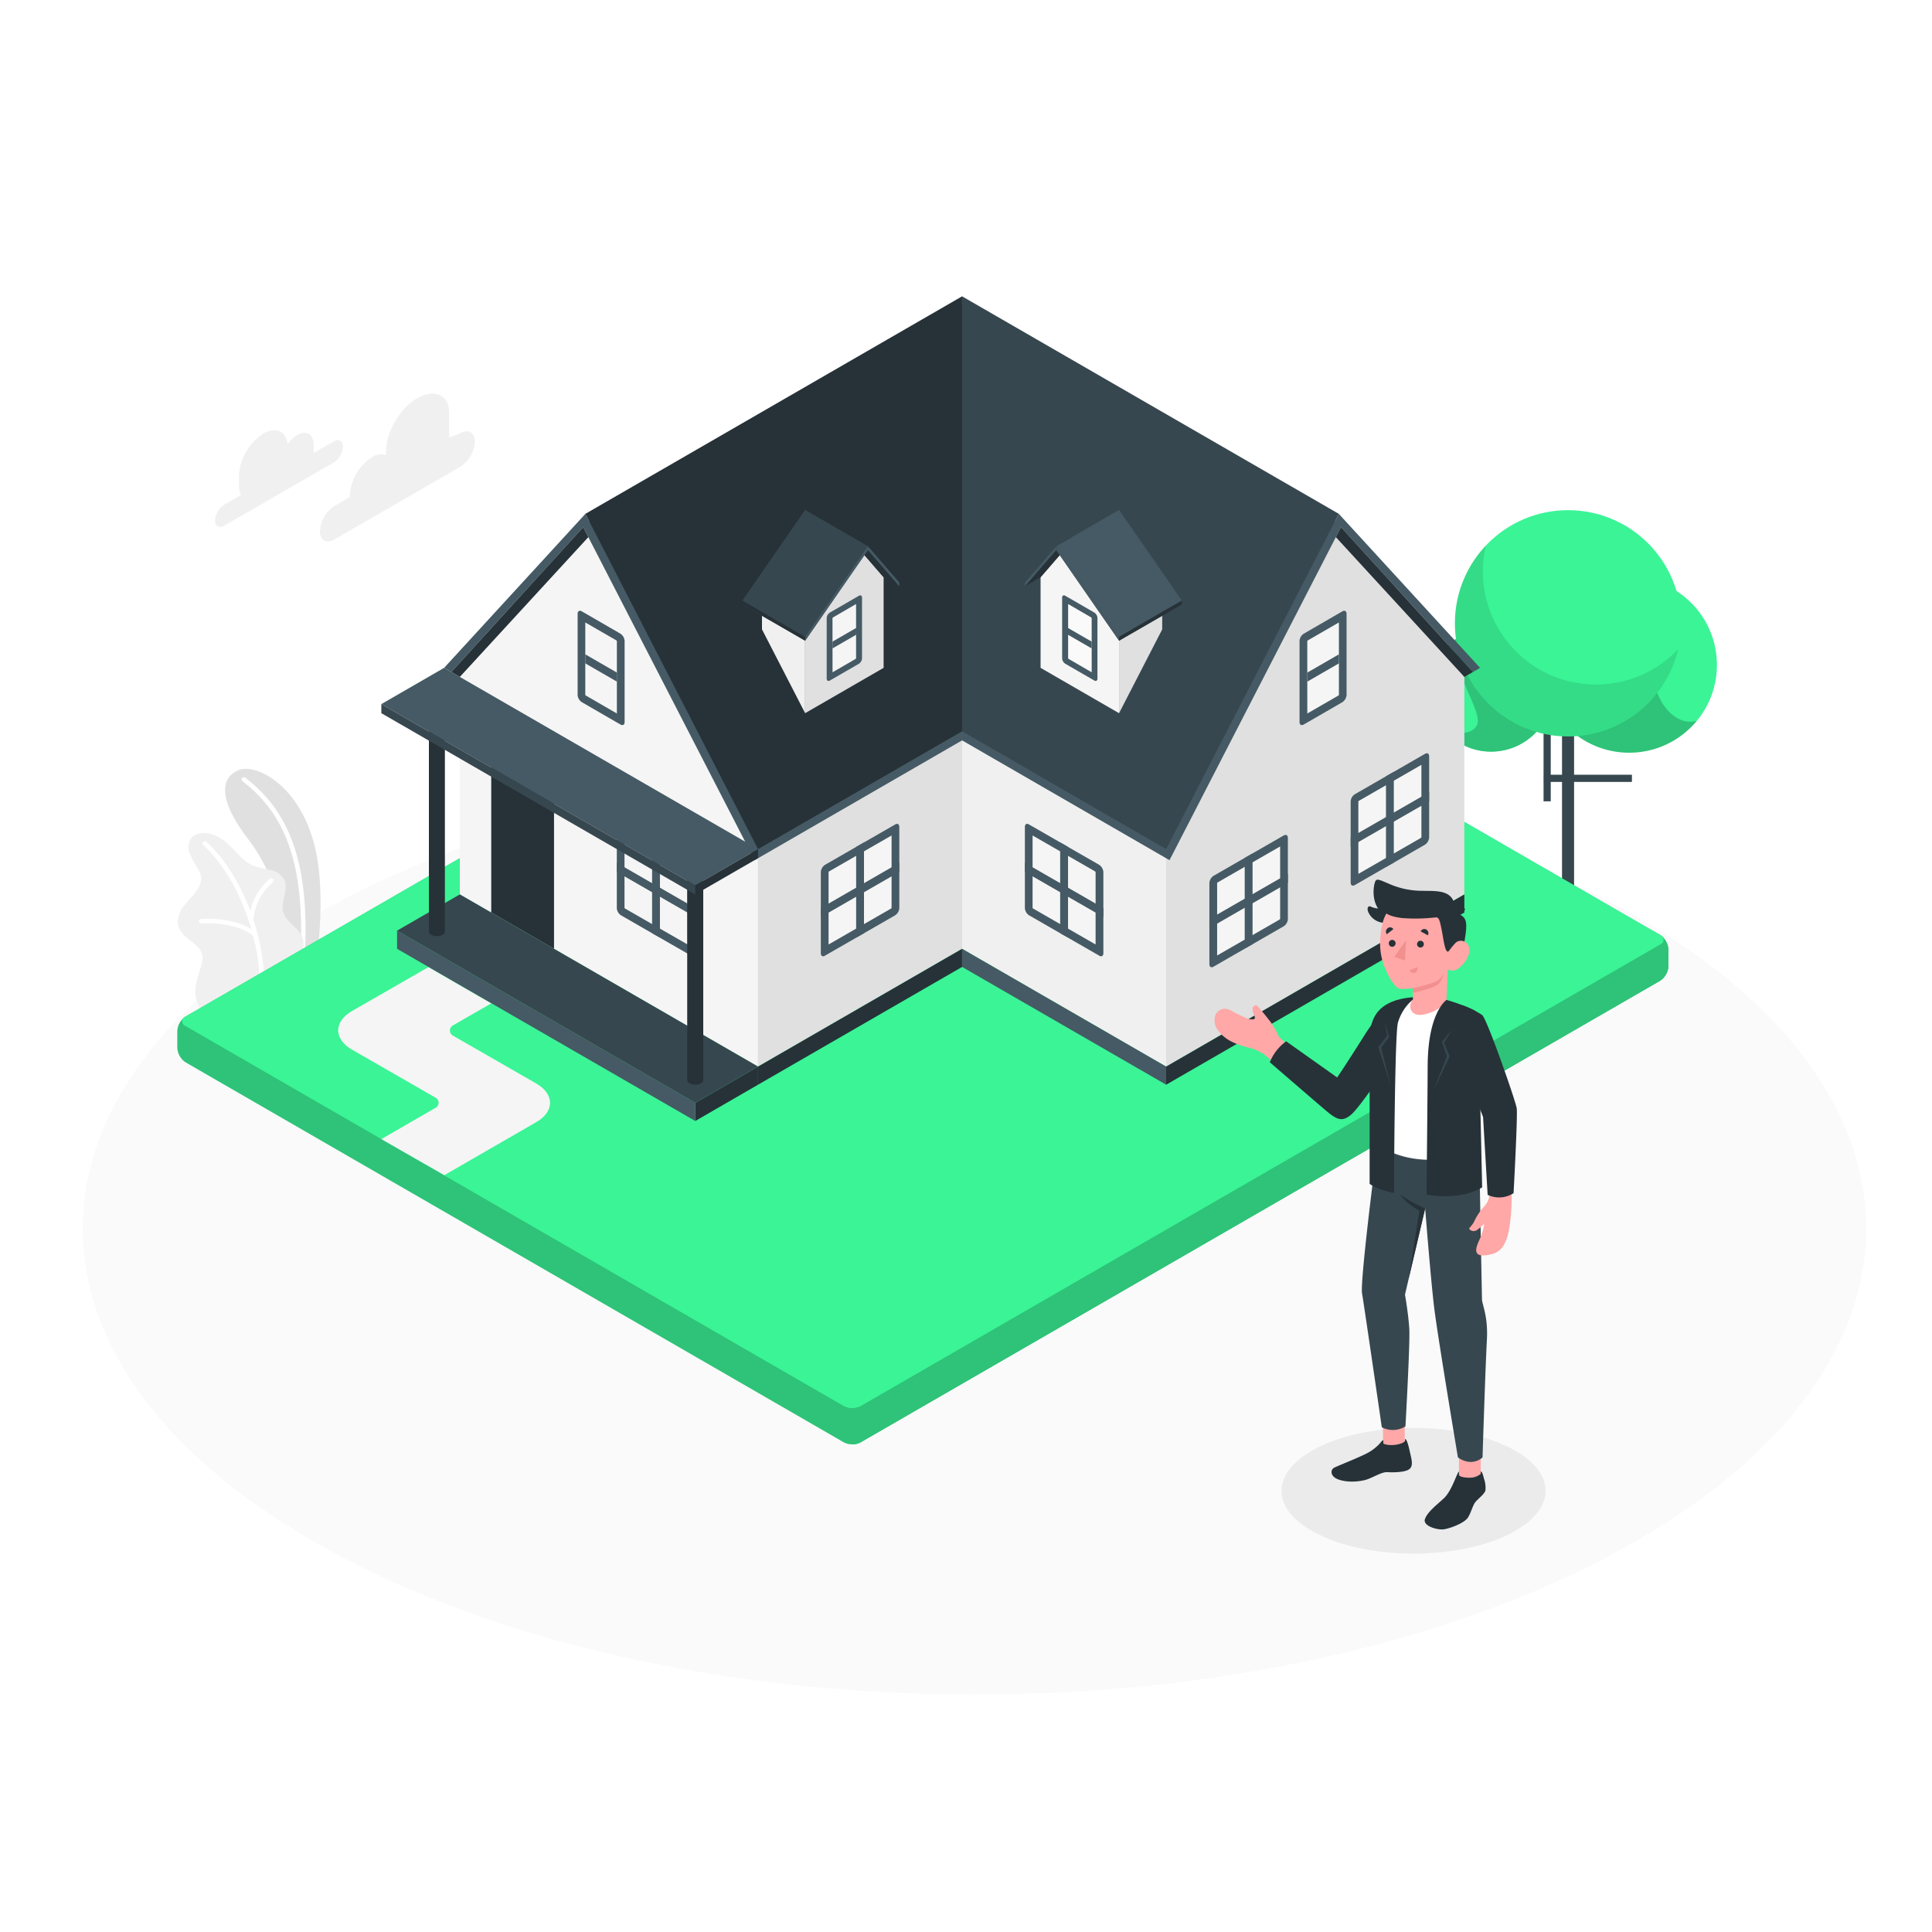 <?xml version="1.0" encoding="UTF-8"?> <svg xmlns="http://www.w3.org/2000/svg" xmlns:xlink="http://www.w3.org/1999/xlink" xmlns:svgjs="http://svgjs.com/svgjs" class="animated" id="freepik_stories-for-sale" viewBox="0 0 500 500" version="1.1"><style>svg#freepik_stories-for-sale:not(.animated) .animable {opacity: 0;}svg#freepik_stories-for-sale.animated #freepik--Tree--inject-1--inject-144 {animation: 1.5s Infinite linear heartbeat;animation-delay: 0s;}svg#freepik_stories-for-sale.animated #freepik--House--inject-1--inject-144 {animation: 3s Infinite linear floating;animation-delay: 0s;}svg#freepik_stories-for-sale.animated #freepik--Character--inject-1--inject-144 {animation: 1.5s Infinite linear wind;animation-delay: 0s;} @keyframes heartbeat { 0% { transform: scale(1); } 10% { transform: scale(1.1); } 30% { transform: scale(1); } 40% { transform: scale(1); } 50% { transform: scale(1.1); } 60% { transform: scale(1); } 100% { transform: scale(1); } } @keyframes floating { 0% { opacity: 1; transform: translateY(0px); } 50% { transform: translateY(-10px); } 100% { opacity: 1; transform: translateY(0px); } } @keyframes wind { 0% { transform: rotate( 0deg ); } 25% { transform: rotate( 1deg ); } 75% { transform: rotate( -1deg ); } } .animator-hidden { display: none; }</style><g id="freepik--Floor--inject-1--inject-144" class="animable" style="transform-origin: 252.197px 317.977px;"><path d="M89,403.23c90.13,47.09,236.26,47.09,326.39,0s90.13-123.42,0-170.51-236.26-47.08-326.39,0S-1.12,356.15,89,403.23Z" style="fill: rgb(250, 250, 250); transform-origin: 252.197px 317.977px;" id="el56afi4tmd16" class="animable"></path></g><g id="freepik--Shadow--inject-1--inject-144" class="animable" style="transform-origin: 365.825px 385.816px;"><path d="M341.66,397.31c13.34,6.36,35,6.36,48.33,0s13.35-16.67,0-23-35-6.36-48.33,0S328.31,391,341.66,397.31Z" style="fill: rgb(235, 235, 235); transform-origin: 365.825px 385.816px;" id="el9o3lv0jwa1f" class="animable"></path></g><g id="freepik--Plants--inject-1--inject-144" class="animable" style="transform-origin: 64.48px 231.92px;"><path d="M75.6,254.79l5.87-3.35s2.81-15.5.71-28.83c-3-18.74-15.72-25.2-20.35-23.34s-5.73,7.41,2.64,18.24C69.41,223.9,75.76,237.4,75.6,254.79Z" style="fill: rgb(224, 224, 224); transform-origin: 70.609px 226.877px;" id="el3y7gy1u0y9x" class="animable"></path><path d="M78.26,249h0a.58.58,0,0,1-.55-.62C79,225,74.58,211.23,62.77,202.19a.58.58,0,0,1-.11-.82.6.6,0,0,1,.82-.11c12.15,9.3,16.75,23.42,15.36,47.19A.58.58,0,0,1,78.26,249Z" style="fill: rgb(255, 255, 255); transform-origin: 70.809px 225.073px;" id="ellqa4u21o67n" class="animable"></path><path d="M57.9,264.74c-.93.53-2.84-.63-3.57-1.12a8.81,8.81,0,0,1-2.94-3.38,8.21,8.21,0,0,1-.74-5,20.26,20.26,0,0,1,.63-2.64c.25-.86.49-1.72.74-2.57a6.61,6.61,0,0,0,.38-2.59c-.23-1.76-1.79-3-3.21-4.06S46,240.68,46,238.56a7.5,7.5,0,0,1,1.86-4.43c1-1.28,2.22-2.41,3.13-3.76a5.23,5.23,0,0,0,1.07-3.29,5.41,5.41,0,0,0-.72-2.05,29.45,29.45,0,0,1-2.25-4.12,4.17,4.17,0,0,1,.71-4.38,4.87,4.87,0,0,1,3.64-.91,8.5,8.5,0,0,1,3.39,1.19c3.36,1.87,5.28,5.85,8.84,7.29A36.77,36.77,0,0,0,70,225.15a5.3,5.3,0,0,1,3.55,2.44c1.31,2.61-1.12,5.83-.2,8.61.82,2.45,3.2,3.39,4.54,5.6a5.27,5.27,0,0,1,.63,3.22,15.31,15.31,0,0,1-1.36,5.43,38,38,0,0,1-3,4.89S58,264.66,57.9,264.74Z" style="fill: rgb(240, 240, 240); transform-origin: 62.28px 240.22px;" id="eldji6s3nst5m" class="animable"></path><path d="M67.5,259.78h-.07a.58.58,0,0,1-.51-.65c1.7-13.45-4.72-31.58-14.29-40.42a.58.58,0,1,1,.79-.85c10,9.21,16.43,27.41,14.66,41.42A.59.59,0,0,1,67.5,259.78Z" style="fill: rgb(255, 255, 255); transform-origin: 60.409px 238.742px;" id="elg7ob2ycsdcw" class="animable"></path><path d="M65.83,242.23a.57.57,0,0,1-.35-.12C60.37,238.28,52.23,239,52.15,239a.58.58,0,1,1-.11-1.16c.35,0,8.68-.75,14.14,3.35a.58.58,0,0,1,.11.82A.56.56,0,0,1,65.83,242.23Z" style="fill: rgb(255, 255, 255); transform-origin: 58.961px 240.008px;" id="elvh8l8w9ivr" class="animable"></path><path d="M65,238.87h0a.6.6,0,0,1-.56-.61,15.31,15.31,0,0,1,5.4-10.82.58.58,0,1,1,.72.92,14.41,14.41,0,0,0-5,9.95A.59.59,0,0,1,65,238.87Z" style="fill: rgb(255, 255, 255); transform-origin: 67.613px 233.092px;" id="eluh0mmrh24xq" class="animable"></path></g><g id="freepik--Tree--inject-1--inject-144" class="animable" style="transform-origin: 407.326px 184.571px;"><g id="elie4zyz69sea"><rect x="399.58" y="200.5" width="22.76" height="1.86" style="fill: rgb(55, 71, 79); transform-origin: 410.96px 201.43px; transform: rotate(-63.09deg);" class="animable"></rect></g><g id="eli5woen8xcna"><rect x="399.47" y="188.3" width="1.86" height="19.08" style="fill: rgb(55, 71, 79); transform-origin: 400.4px 197.84px; transform: rotate(-31.76deg);" class="animable"></rect></g><path d="M407.37,187.31v48.9a.8.8,0,0,1-.46.64,2.44,2.44,0,0,1-2.2,0,.78.78,0,0,1-.46-.64v-48.9Z" style="fill: rgb(55, 71, 79); transform-origin: 405.81px 212.211px;" id="elj2l1pc3zrg" class="animable"></path><g id="eljrbsobwmk"><circle cx="421.63" cy="172.09" r="22.71" style="fill: rgb(58, 244, 150); transform-origin: 421.63px 172.09px; transform: rotate(-22.83deg);" class="animable"></circle></g><g id="el8207jrlixly"><path d="M428.74,166.28c2.93-9.22,6.05-12.83,4.07-13.95a22.71,22.71,0,1,0,6.33,34.21C432.42,188.51,425,178.24,428.74,166.28Z" style="opacity: 0.2; transform-origin: 419.025px 172.091px;" class="animable"></path></g><g id="el955a445vhxu"><circle cx="385.85" cy="178.52" r="15.96" style="fill: rgb(58, 244, 150); transform-origin: 385.85px 178.52px; transform: rotate(-45deg);" class="animable"></circle></g><path d="M385.85,162.56a15.94,15.94,0,0,0-9.33,3c-.43,9.75,7.85,19.26,5.53,22.45s-8,1.24-10-1.48a16,16,0,1,0,13.8-24Z" style="fill: rgb(58, 244, 150); transform-origin: 386.978px 178.53px;" id="el20h2fgwzumv" class="animable"></path><g id="els76xn42h33q"><path d="M385.85,162.56a15.94,15.94,0,0,0-9.33,3c-.43,9.75,7.85,19.26,5.53,22.45s-8,1.24-10-1.48a16,16,0,1,0,13.8-24Z" style="opacity: 0.2; transform-origin: 386.978px 178.53px;" class="animable"></path></g><circle cx="405.81" cy="161.31" r="29.28" style="fill: rgb(58, 244, 150); transform-origin: 405.81px 161.31px;" id="elt75xiw47bar" class="animable"></circle><g id="ellgwdoz0wqvi"><path d="M434.31,168a29.28,29.28,0,1,1-42.91-32.18,29.77,29.77,0,0,0-6.86,5.37,30,30,0,0,0-.77,6.69A29.27,29.27,0,0,0,434.31,168Z" style="opacity: 0.1; transform-origin: 405.417px 163.206px;" class="animable"></path></g></g><g id="freepik--House--inject-1--inject-144" class="animable" style="transform-origin: 238.835px 225.245px;"><path d="M429.62,253.83,222.72,373.28a4.79,4.79,0,0,1-4.33,0L48.05,274.94a4.8,4.8,0,0,1-2.16-3.75v-4.38a4.78,4.78,0,0,1,2.16-3.75L255,143.6a4.79,4.79,0,0,1,4.33,0L429.62,242a4.8,4.8,0,0,1,2.16,3.75v4.38A4.8,4.8,0,0,1,429.62,253.83Z" style="fill: rgb(58, 244, 150); transform-origin: 238.835px 258.44px;" id="el0ea5xzfsa5i" class="animable"></path><g id="elof8yo06feae"><path d="M429.62,253.83,222.72,373.28a4.79,4.79,0,0,1-4.33,0L48.05,274.94a4.8,4.8,0,0,1-2.16-3.75v-4.38a4.78,4.78,0,0,1,2.16-3.75L255,143.6a4.79,4.79,0,0,1,4.33,0L429.62,242a4.8,4.8,0,0,1,2.16,3.75v4.38A4.8,4.8,0,0,1,429.62,253.83Z" style="opacity: 0.2; transform-origin: 238.835px 258.44px;" class="animable"></path></g><path d="M431.78,245.7a4.8,4.8,0,0,0-2.16-3.75l-1.9-1.09L220.55,360.46V373.8a4.37,4.37,0,0,0,2.16-.52l206.9-119.45a4.8,4.8,0,0,0,2.16-3.75Z" style="fill: rgb(58, 244, 150); mix-blend-mode: multiply; transform-origin: 326.165px 307.33px;" id="el0kkg75pa21ek" class="animable"></path><g id="elq0m9htbojk"><path d="M431.78,245.7a4.8,4.8,0,0,0-2.16-3.75l-1.9-1.09L220.55,360.46V373.8a4.37,4.37,0,0,0,2.16-.52l206.9-119.45a4.8,4.8,0,0,0,2.16-3.75Z" style="opacity: 0.2; mix-blend-mode: multiply; transform-origin: 326.165px 307.33px;" class="animable"></path></g><path d="M48.05,265.56,218.39,363.9a4.79,4.79,0,0,0,4.33,0l206.9-119.45a1.32,1.32,0,0,0,0-2.5L259.28,143.6a4.79,4.79,0,0,0-4.33,0L48.05,263.06A1.32,1.32,0,0,0,48.05,265.56Z" style="fill: rgb(58, 244, 150); transform-origin: 238.835px 253.75px;" id="elvtxwbvguknm" class="animable"></path><path d="M138.78,290.41c4.76-2.75,4.76-7.25,0-10L117.19,268a1.5,1.5,0,0,1,0-2.6l9.94-5.73-16.25-9.38L91.1,261.65c-4.76,2.75-4.75,7.24,0,10l21.65,12.44a1.5,1.5,0,0,1,0,2.6L98.69,294.8,115,304.13Z" style="fill: rgb(245, 245, 245); transform-origin: 114.942px 277.21px;" id="el8jdbdeqpeqh" class="animable"></path><polygon points="196.18 219.75 248.99 189.26 248.99 245.55 196.18 276.03 196.18 219.75" style="fill: rgb(224, 224, 224); transform-origin: 222.585px 232.645px;" id="elrna921g940i" class="animable"></polygon><path d="M231.66,213.38l-18.15,10.44a2.43,2.43,0,0,0-1.08,1.88v21c0,.69.49,1,1.08.62l18.15-10.44a2.39,2.39,0,0,0,1.08-1.88V214C232.74,213.31,232.26,213,231.66,213.38Z" style="fill: rgb(69, 90, 100); transform-origin: 222.585px 230.35px;" id="el65lvw9g291" class="animable"></path><path d="M230.66,235.1a1.62,1.62,0,0,0,.08-.2V216.22l-16.23,9.33a1.62,1.62,0,0,0-.08.2v18.68Z" style="fill: rgb(245, 245, 245); transform-origin: 222.585px 230.325px;" id="elwkuqsu3v7c" class="animable"></path><polygon points="232.74 223.3 212.43 235 212.43 237.34 232.74 225.65 232.74 223.3" style="fill: rgb(69, 90, 100); transform-origin: 222.585px 230.32px;" id="eloapuobu4hdm" class="animable"></polygon><polygon points="223.6 218.01 223.6 241.51 221.57 242.64 221.57 219.19 223.6 218.01" style="fill: rgb(69, 90, 100); transform-origin: 222.585px 230.325px;" id="elzbuku3p3tk" class="animable"></polygon><polygon points="196.18 276.03 196.18 280.72 248.99 250.24 248.99 245.55 196.18 276.03" style="fill: rgb(38, 50, 56); transform-origin: 222.585px 263.135px;" id="el3jvxzxgilu6" class="animable"></polygon><polygon points="301.8 219.75 248.99 189.26 248.99 245.55 301.8 276.03 301.8 219.75" style="fill: rgb(240, 240, 240); transform-origin: 275.395px 232.645px;" id="elyc96opxznzk" class="animable"></polygon><path d="M266.32,213.38l18.15,10.44a2.43,2.43,0,0,1,1.08,1.88v21c0,.69-.49,1-1.08.62l-18.15-10.44a2.39,2.39,0,0,1-1.08-1.88V214C265.24,213.31,265.72,213,266.32,213.38Z" style="fill: rgb(69, 90, 100); transform-origin: 275.395px 230.35px;" id="el5ia4si401y3" class="animable"></path><path d="M267.32,235.1s-.07-.14-.09-.2V216.22l16.23,9.33a1.62,1.62,0,0,1,.08.2v18.68Z" style="fill: rgb(245, 245, 245); transform-origin: 275.385px 230.325px;" id="el1v3fukk6mhz" class="animable"></path><polygon points="265.24 223.3 285.55 235 285.55 237.34 265.24 225.65 265.24 223.3" style="fill: rgb(69, 90, 100); transform-origin: 275.395px 230.32px;" id="eldng50tptgbp" class="animable"></polygon><polygon points="274.37 218.01 274.37 241.51 276.41 242.64 276.41 219.19 274.37 218.01" style="fill: rgb(69, 90, 100); transform-origin: 275.39px 230.325px;" id="elq3443hrspqd" class="animable"></polygon><polygon points="301.8 276.03 301.8 280.72 248.99 250.24 248.99 245.55 301.8 276.03" style="fill: rgb(69, 90, 100); transform-origin: 275.395px 263.135px;" id="el8exvlf8b85d" class="animable"></polygon><polygon points="301.8 219.75 346.48 132.98 378.98 175.19 378.97 231.47 301.8 276.03 301.8 219.75" style="fill: rgb(224, 224, 224); transform-origin: 340.39px 204.505px;" id="elblnzoepndnh" class="animable"></polygon><path d="M332.22,216.22l-18.15,10.44a2.4,2.4,0,0,0-1.08,1.88v21c0,.69.48,1,1.08.63l18.15-10.45a2.39,2.39,0,0,0,1.08-1.87v-21C333.3,216.16,332.82,215.88,332.22,216.22Z" style="fill: rgb(69, 90, 100); transform-origin: 323.145px 233.202px;" id="el264w3cwdbvj" class="animable"></path><path d="M331.22,237.94a1.62,1.62,0,0,0,.08-.2V219.06l-16.23,9.34a1.35,1.35,0,0,0-.08.19v18.69Z" style="fill: rgb(245, 245, 245); transform-origin: 323.145px 233.17px;" id="elhf4g43s3ze5" class="animable"></path><polygon points="333.3 226.15 312.99 237.84 312.99 240.19 333.3 228.5 333.3 226.15" style="fill: rgb(69, 90, 100); transform-origin: 323.145px 233.17px;" id="elz9t5ttwn3b" class="animable"></polygon><polygon points="324.16 220.86 324.16 244.36 322.13 245.48 322.13 222.03 324.16 220.86" style="fill: rgb(69, 90, 100); transform-origin: 323.145px 233.17px;" id="ellpdpsdjou9i" class="animable"></polygon><path d="M368.78,195.1l-18.15,10.45a2.37,2.37,0,0,0-1.08,1.87v21c0,.69.48,1,1.08.63l18.14-10.44a2.41,2.41,0,0,0,1.09-1.88v-21C369.86,195,369.37,194.76,368.78,195.1Z" style="fill: rgb(69, 90, 100); transform-origin: 359.705px 212.078px;" id="el6qpvundw8hd" class="animable"></path><path d="M367.78,216.82a1.14,1.14,0,0,0,.08-.2V197.94l-16.23,9.34s-.07.13-.09.2v18.68Z" style="fill: rgb(245, 245, 245); transform-origin: 359.7px 212.05px;" id="elrd0nx7otg2m" class="animable"></path><polygon points="369.86 205.03 349.55 216.72 349.55 219.07 369.86 207.38 369.86 205.03" style="fill: rgb(69, 90, 100); transform-origin: 359.705px 212.05px;" id="el0uhf55geat1p" class="animable"></polygon><polygon points="360.72 199.74 360.72 223.24 358.69 224.36 358.69 200.91 360.72 199.74" style="fill: rgb(69, 90, 100); transform-origin: 359.705px 212.05px;" id="elw12mws5hm09" class="animable"></polygon><path d="M337.41,164l10-5.79c.59-.34,1.08-.06,1.08.63v21a2.43,2.43,0,0,1-1.08,1.88l-10,5.78c-.6.35-1.09.07-1.09-.62v-21A2.41,2.41,0,0,1,337.41,164Z" style="fill: rgb(69, 90, 100); transform-origin: 342.405px 172.858px;" id="elniic0okn0yr" class="animable"></path><path d="M338.32,165.92l.13-.18,8.06-4.65v18.74a1.1,1.1,0,0,1-.13.17l-8.05,4.65Z" style="fill: rgb(245, 245, 245); transform-origin: 342.415px 172.87px;" id="el65oq4s54wzq" class="animable"></path><polygon points="346.51 169.34 338.32 174.07 338.32 176.41 346.51 171.68 346.51 169.34" style="fill: rgb(69, 90, 100); transform-origin: 342.415px 172.875px;" id="elhyeg94fpokl" class="animable"></polygon><polygon points="301.8 276.03 378.97 231.47 378.98 236.16 301.8 280.72 301.8 276.03" style="fill: rgb(38, 50, 56); transform-origin: 340.39px 256.095px;" id="el73waj5wir7d" class="animable"></polygon><polygon points="196.18 219.75 151.5 132.98 119 175.19 119 231.47 196.18 276.03 196.18 219.75" style="fill: rgb(245, 245, 245); transform-origin: 157.59px 204.505px;" id="ellrtridq1bxs" class="animable"></polygon><polygon points="127.13 236.16 127.13 193.95 143.38 203.33 143.38 245.55 127.13 236.16" style="fill: rgb(38, 50, 56); transform-origin: 135.255px 219.75px;" id="elgr90rgy7kei" class="animable"></polygon><path d="M160.71,213.38l18.14,10.44a2.41,2.41,0,0,1,1.09,1.88v21c0,.69-.49,1-1.09.62l-18.14-10.44a2.39,2.39,0,0,1-1.08-1.88V214C159.62,213.31,160.11,213,160.71,213.38Z" style="fill: rgb(69, 90, 100); transform-origin: 169.785px 230.35px;" id="eldnrdj37g8el" class="animable"></path><path d="M161.71,235.1a1.37,1.37,0,0,1-.09-.2V216.22l16.23,9.33a1.37,1.37,0,0,1,.09.2v18.68Z" style="fill: rgb(245, 245, 245); transform-origin: 169.78px 230.325px;" id="elmysohs1qa1" class="animable"></path><polygon points="159.62 223.3 179.94 235 179.94 237.34 159.62 225.65 159.62 223.3" style="fill: rgb(69, 90, 100); transform-origin: 169.78px 230.32px;" id="el9net4jwfre" class="animable"></polygon><polygon points="168.76 218.01 168.76 241.51 170.79 242.64 170.79 219.19 168.76 218.01" style="fill: rgb(69, 90, 100); transform-origin: 169.775px 230.325px;" id="eliv0470ddgcm" class="animable"></polygon><path d="M160.57,164l-10-5.79c-.6-.34-1.08-.06-1.08.63v21a2.4,2.4,0,0,0,1.08,1.88l10,5.78c.6.35,1.08.07,1.08-.62v-21A2.4,2.4,0,0,0,160.57,164Z" style="fill: rgb(69, 90, 100); transform-origin: 155.57px 172.858px;" id="elqzcnr0blzl" class="animable"></path><path d="M159.65,165.92l-.12-.18-8.06-4.65v18.74a1.1,1.1,0,0,0,.13.17l8.05,4.65Z" style="fill: rgb(245, 245, 245); transform-origin: 155.56px 172.87px;" id="elhmm2oooisu9" class="animable"></path><polygon points="151.47 169.34 159.66 174.07 159.66 176.41 151.47 171.68 151.47 169.34" style="fill: rgb(69, 90, 100); transform-origin: 155.565px 172.875px;" id="elgncy8q97m7f" class="animable"></polygon><polygon points="302.67 222.61 248.99 191.61 248.99 79.03 347.35 135.84 302.67 222.61" style="fill: rgb(69, 90, 100); transform-origin: 298.17px 150.82px;" id="elnng9io61lk" class="animable"></polygon><polygon points="346.48 132.98 345.55 134.78 381.18 173.92 383.04 172.84 346.48 132.98" style="fill: rgb(69, 90, 100); transform-origin: 364.295px 153.45px;" id="el39rrb14bgzb" class="animable"></polygon><polygon points="381.18 173.92 378.98 175.19 345.72 139.01 347.05 136.43 381.18 173.92" style="fill: rgb(38, 50, 56); transform-origin: 363.45px 155.81px;" id="el7b7cfxnokdf" class="animable"></polygon><polygon points="301.8 219.75 248.99 189.26 248.99 76.69 346.48 132.98 301.8 219.75" style="fill: rgb(55, 71, 79); transform-origin: 297.735px 148.22px;" id="elx54hzifxzol" class="animable"></polygon><polygon points="195.31 222.61 248.99 191.61 248.99 79.03 150.63 135.84 195.31 222.61" style="fill: rgb(69, 90, 100); transform-origin: 199.81px 150.82px;" id="eljmh9qw4xzv" class="animable"></polygon><polygon points="151.5 132.98 152.43 134.78 116.8 173.92 114.94 172.84 151.5 132.98" style="fill: rgb(69, 90, 100); transform-origin: 133.685px 153.45px;" id="el3a1u1v32igo" class="animable"></polygon><polygon points="116.8 173.92 119 175.19 152.26 139.01 150.93 136.43 116.8 173.92" style="fill: rgb(38, 50, 56); transform-origin: 134.53px 155.81px;" id="elcbysx1eez1v" class="animable"></polygon><polygon points="196.18 219.75 248.99 189.26 248.99 76.69 151.5 132.98 196.18 219.75" style="fill: rgb(38, 50, 56); transform-origin: 200.245px 148.22px;" id="elkxqohe1iix" class="animable"></polygon><polygon points="197.2 162.88 208.37 184.57 208.37 161.12 197.2 154.67 197.2 162.88" style="fill: rgb(240, 240, 240); transform-origin: 202.785px 169.62px;" id="eln7x8zok8nwa" class="animable"></polygon><polygon points="208.37 161.12 220.55 140.01 228.68 149.39 228.68 172.84 208.37 184.57 208.37 161.12" style="fill: rgb(224, 224, 224); transform-origin: 218.525px 162.29px;" id="elb3zk67ulq2m" class="animable"></polygon><path d="M214.77,158.53l7.51-4.34c.45-.26.81-.05.81.47v15.72a1.79,1.79,0,0,1-.81,1.4l-7.51,4.34c-.45.26-.82,0-.82-.46V159.94A1.8,1.8,0,0,1,214.77,158.53Z" style="fill: rgb(69, 90, 100); transform-origin: 218.52px 165.151px;" id="elut5zxsh0d6" class="animable"></path><path d="M215.45,159.94s.07-.1.1-.13l6-3.49v14.06l-.09.13-6,3.48Z" style="fill: rgb(245, 245, 245); transform-origin: 218.5px 165.155px;" id="elo1nxeytzsxi" class="animable"></path><polygon points="221.59 162.51 215.45 166.05 215.45 167.81 221.59 164.26 221.59 162.51" style="fill: rgb(69, 90, 100); transform-origin: 218.52px 165.16px;" id="elj40p385knp" class="animable"></polygon><polygon points="220.55 140.01 224.62 142.36 232.74 151.74 228.68 149.39 220.55 140.01" style="fill: rgb(38, 50, 56); transform-origin: 226.645px 145.875px;" id="elrtax7rasd4s" class="animable"></polygon><polygon points="220.55 139.01 224.62 141.35 232.74 150.74 228.68 148.39 220.55 139.01" style="fill: rgb(38, 50, 56); transform-origin: 226.645px 144.875px;" id="elojz2wyhw3t" class="animable"></polygon><polygon points="224.62 142.36 208.37 165.81 192.12 156.43 208.37 132.97 224.62 142.36" style="fill: rgb(55, 71, 79); transform-origin: 208.37px 149.39px;" id="el8np3on6ziks" class="animable"></polygon><polygon points="224.62 141.35 208.37 164.81 192.12 155.43 208.37 131.97 224.62 141.35" style="fill: rgb(55, 71, 79); transform-origin: 208.37px 148.39px;" id="elpbhlkv7nxg" class="animable"></polygon><polygon points="224.62 141.35 224.62 142.36 232.74 151.74 232.74 150.74 224.62 141.35" style="fill: rgb(69, 90, 100); transform-origin: 228.68px 146.545px;" id="el1tnm2pn6c4o" class="animable"></polygon><polygon points="224.62 141.35 208.37 164.81 208.37 165.81 224.62 142.36 224.62 141.35" style="fill: rgb(69, 90, 100); transform-origin: 216.495px 153.58px;" id="el2femhvu17y9" class="animable"></polygon><polygon points="192.12 155.43 192.12 156.43 208.37 165.81 208.37 164.81 192.12 155.43" style="fill: rgb(38, 50, 56); transform-origin: 200.245px 160.62px;" id="eluqgaosvl15" class="animable"></polygon><polygon points="300.78 162.88 289.61 184.57 289.61 161.12 300.78 154.67 300.78 162.88" style="fill: rgb(224, 224, 224); transform-origin: 295.195px 169.62px;" id="elj2pluf92ofi" class="animable"></polygon><polygon points="289.61 161.12 277.42 140.01 269.3 149.39 269.3 172.84 289.61 184.57 289.61 161.12" style="fill: rgb(245, 245, 245); transform-origin: 279.455px 162.29px;" id="elcbq2m1vpq9o" class="animable"></polygon><path d="M283.21,158.53l-7.51-4.34c-.45-.26-.82-.05-.82.47v15.72a1.8,1.8,0,0,0,.82,1.4l7.51,4.34c.45.26.81,0,.81-.46V159.94A1.79,1.79,0,0,0,283.21,158.53Z" style="fill: rgb(69, 90, 100); transform-origin: 279.45px 165.151px;" id="elylcllcp0f9r" class="animable"></path><path d="M282.52,159.94a1.06,1.06,0,0,0-.09-.13l-6-3.49v14.06a1,1,0,0,1,.1.13l6,3.48Z" style="fill: rgb(250, 250, 250); transform-origin: 279.48px 165.155px;" id="eljwrxkhgtf88" class="animable"></path><polygon points="276.38 162.51 282.52 166.05 282.52 167.81 276.38 164.26 276.38 162.51" style="fill: rgb(69, 90, 100); transform-origin: 279.45px 165.16px;" id="elerjksa6wmbg" class="animable"></polygon><polygon points="277.42 140.01 273.36 142.36 265.24 151.74 269.3 149.39 277.42 140.01" style="fill: rgb(38, 50, 56); transform-origin: 271.33px 145.875px;" id="elsx1e5bedgvi" class="animable"></polygon><polygon points="277.42 139.01 273.36 141.35 265.24 150.74 269.3 148.39 277.42 139.01" style="fill: rgb(38, 50, 56); transform-origin: 271.33px 144.875px;" id="elh987fw63gg" class="animable"></polygon><polygon points="273.36 142.36 289.61 165.81 305.86 156.43 289.61 132.97 273.36 142.36" style="fill: rgb(55, 71, 79); transform-origin: 289.61px 149.39px;" id="el6xnzul242m" class="animable"></polygon><polygon points="273.36 141.35 289.61 164.81 305.86 155.43 289.61 131.97 273.36 141.35" style="fill: rgb(69, 90, 100); transform-origin: 289.61px 148.39px;" id="elqsng1snq3v9" class="animable"></polygon><polygon points="273.36 141.35 273.36 142.36 265.24 151.74 265.24 150.74 273.36 141.35" style="fill: rgb(69, 90, 100); transform-origin: 269.3px 146.545px;" id="el5fuzmlhnaxa" class="animable"></polygon><polygon points="273.36 141.35 289.61 164.81 289.61 165.81 273.36 142.36 273.36 141.35" style="fill: rgb(69, 90, 100); transform-origin: 281.485px 153.58px;" id="el07q37m4gt2rd" class="animable"></polygon><polygon points="305.86 155.43 305.86 156.43 289.61 165.81 289.61 164.81 305.86 155.43" style="fill: rgb(38, 50, 56); transform-origin: 297.735px 160.62px;" id="elj7zlmxiwn7a" class="animable"></polygon><polygon points="196.18 276.03 179.94 285.42 179.94 290.11 196.18 280.72 196.18 276.03" style="fill: rgb(38, 50, 56); transform-origin: 188.06px 283.07px;" id="el1k5x75ujouy" class="animable"></polygon><polygon points="179.94 285.42 102.76 240.85 102.76 245.55 179.94 290.11 179.94 285.42" style="fill: rgb(69, 90, 100); transform-origin: 141.35px 265.48px;" id="elqt9oepgekwg" class="animable"></polygon><polygon points="119 231.47 102.76 240.85 179.94 285.42 196.18 276.03 119 231.47" style="fill: rgb(55, 71, 79); transform-origin: 149.47px 258.445px;" id="eliylct0mmzt9" class="animable"></polygon><path d="M177.87,279.55a1,1,0,0,0,.6.82,3.22,3.22,0,0,0,2.93,0,1,1,0,0,0,.6-.82h0v-58h-4.15v58Z" style="fill: rgb(38, 50, 56); transform-origin: 179.925px 251.136px;" id="elkbz8330ka8" class="animable"></path><path d="M111,241.1a1,1,0,0,0,.61.83,3.26,3.26,0,0,0,2.92,0,1,1,0,0,0,.61-.83h0V183.15H111V241.1Z" style="fill: rgb(38, 50, 56); transform-origin: 113.07px 212.713px;" id="elv946kjvzlb" class="animable"></path><polygon points="196.18 219.75 114.94 172.84 98.69 182.22 179.93 229.13 196.18 219.75" style="fill: rgb(69, 90, 100); transform-origin: 147.435px 200.985px;" id="eljukhnpuuj5" class="animable"></polygon><polygon points="179.93 229.13 179.93 231.47 196.18 222.09 196.18 219.75 179.93 229.13" style="fill: rgb(38, 50, 56); transform-origin: 188.055px 225.61px;" id="elf4vbhv4e91" class="animable"></polygon><polygon points="179.93 229.13 98.69 182.22 98.69 184.57 179.93 231.47 179.93 229.13" style="fill: rgb(55, 71, 79); transform-origin: 139.31px 206.845px;" id="eld35y28foel" class="animable"></polygon></g><g id="freepik--for-sale--inject-1--inject-144" class="animable animator-hidden" style="transform-origin: 271.66px 336.153px;"><path d="M265.73,383a2.27,2.27,0,0,0,1.31,1.8,7.05,7.05,0,0,0,6.39,0,2.27,2.27,0,0,0,1.31-1.8h0V317.19h-9V383Z" style="fill: rgb(38, 50, 56); transform-origin: 270.235px 351.378px;" id="elhknx8pbfv98" class="animable"></path><polygon points="228.49 329.94 228.49 290.06 309.07 336.58 309.07 376.46 228.49 329.94" style="fill: rgb(240, 240, 240); transform-origin: 268.78px 333.26px;" id="elex9zeuwdcsv" class="animable"></polygon><polygon points="228.49 290.06 234.24 286.74 314.83 333.26 309.07 336.58 228.49 290.06" style="fill: rgb(245, 245, 245); transform-origin: 271.66px 311.66px;" id="elg1oda9z5umn" class="animable"></polygon><polygon points="314.83 333.26 314.83 373.14 309.07 376.46 309.07 336.58 314.83 333.26" style="fill: rgb(224, 224, 224); transform-origin: 311.95px 354.86px;" id="elaar0sst5h3" class="animable"></polygon><path d="M234.92,320.69V306.16c0-.3.05-.49.16-.56s.28,0,.51.1l5.35,3.09c.33.19.49.61.49,1.27v.59c0,.65-.16.89-.49.7l-3.39-2v4l3.15,1.81c.33.19.49.62.49,1.27v.6c0,.65-.16.88-.49.69l-3.15-1.81v6.28c0,.23-.08.35-.23.36a1.58,1.58,0,0,1-.78-.28l-.61-.36C235.26,321.54,234.92,321.13,234.92,320.69Z" style="fill: rgb(58, 244, 150); transform-origin: 238.175px 314.061px;" id="eldtsp43wg339" class="animable"></path><path d="M242.85,317.87q0-8.13,5.11-5.19T253,323.75q0,8.17-5.08,5.24T242.85,317.87Zm6.93,8.32a8.72,8.72,0,0,0,.59-4,14.16,14.16,0,0,0-.58-4.64,4.16,4.16,0,0,0-1.81-2.32c-.83-.48-1.45-.41-1.84.21s-.6,1.94-.6,4a14.13,14.13,0,0,0,.6,4.67,4.23,4.23,0,0,0,1.84,2.35C248.78,326.91,249.38,326.82,249.78,326.19Z" style="fill: rgb(58, 244, 150); transform-origin: 247.925px 320.831px;" id="elaooql0dm3u7" class="animable"></path><path d="M255.1,332.34V317.81c0-.29.05-.47.17-.54s.28,0,.52.09L259,319.2a7.27,7.27,0,0,1,4,6.64q0,2.71-1.86,2.79v.09a8.3,8.3,0,0,1,1.35,3.26l1.18,5.1a.85.85,0,0,1,0,.17.47.47,0,0,1,0,.16c0,.35-.35.32-1.06-.09L262,337c-.62-.36-1-.73-1-1.12l-1.08-5a4.81,4.81,0,0,0-.55-1.39,2.67,2.67,0,0,0-.94-.83l-.73-.43v5.65c0,.44-.35.46-1,0l-.53-.31C255.44,333.2,255.1,332.78,255.1,332.34Zm4-6.11a.68.68,0,0,0,.91-.09,2.11,2.11,0,0,0,.38-1.43,3.93,3.93,0,0,0-.37-1.82,2.45,2.45,0,0,0-1-1.09l-1.35-.78v4.38Z" style="fill: rgb(58, 244, 150); transform-origin: 259.388px 327.447px;" id="elxo5p79a0shl" class="animable"></path><path d="M268.92,340.78a7.4,7.4,0,0,1-1.4-1.66,4.24,4.24,0,0,1-.18-.46,1.27,1.27,0,0,1-.06-.41,2.07,2.07,0,0,1,.24-1q.24-.45.54-.27a1.61,1.61,0,0,1,.39.4c.17.21.28.35.34.41a6.41,6.41,0,0,0,1.84,1.7,1.66,1.66,0,0,0,1.27.28c.35-.1.53-.48.53-1.12a3.4,3.4,0,0,0-.47-1.75,14.54,14.54,0,0,0-1.43-2,23.23,23.23,0,0,1-1.65-2.19,9.35,9.35,0,0,1-1-2.09,7.19,7.19,0,0,1-.37-2.35c0-1.37.38-2.23,1.15-2.57a3.35,3.35,0,0,1,3,.55,8.31,8.31,0,0,1,1.38,1,7.55,7.55,0,0,1,1.15,1.23,1.33,1.33,0,0,1,.28.77,2.54,2.54,0,0,1-.22,1c-.15.32-.31.43-.5.33a2.94,2.94,0,0,1-.45-.43A6.81,6.81,0,0,0,271.8,329q-.84-.48-1.26-.24a1,1,0,0,0-.43.94,3.27,3.27,0,0,0,.27,1.31,5.17,5.17,0,0,0,.61,1.07c.23.3.65.82,1.26,1.57a15.69,15.69,0,0,1,2.08,3.11,7.27,7.27,0,0,1,.67,3.14,4.08,4.08,0,0,1-.48,2.12,1.73,1.73,0,0,1-1.45.85,4.13,4.13,0,0,1-2.3-.71A10.1,10.1,0,0,1,268.92,340.78Z" style="fill: rgb(58, 244, 150); transform-origin: 271.142px 334.214px;" id="elvtwsnz4xchh" class="animable"></path><path d="M275.49,344.32c0-.05,0-.17,0-.37l3.25-12.79c.08-.33.43-.32,1.07,0l1,.6A2,2,0,0,1,282,333l3.23,16.53c0,.23,0,.36,0,.41,0,.3-.27.3-.81,0l-.8-.46c-.56-.33-.87-.65-.93-1l-.63-3.5-3.44-2-.63,2.76c-.06.26-.34.24-.86-.06l-.79-.45Q275.49,344.77,275.49,344.32Zm6.22-1.94-1.07-5.94c-.09-.54-.17-1.13-.24-1.76l-.1-.06c-.07.56-.15,1.05-.24,1.49l-1,4.71Z" style="fill: rgb(58, 244, 150); transform-origin: 280.36px 340.541px;" id="el4rnv5qs0dlr" class="animable"></path><path d="M286.79,351.06a1.49,1.49,0,0,1-.16-.75V335.79c0-.44.34-.47,1-.08l.61.35a2.6,2.6,0,0,1,.77.61,1,1,0,0,1,.24.64v12.81l3.36,1.94a.88.88,0,0,1,.4.47,2.27,2.27,0,0,1,.12.81v.59a1.32,1.32,0,0,1-.12.68c-.08.11-.21.12-.4,0l-5.32-3.07A1.42,1.42,0,0,1,286.79,351.06Z" style="fill: rgb(58, 244, 150); transform-origin: 289.882px 345.067px;" id="elw0askokvps" class="animable"></path><path d="M294.86,355.72a1.49,1.49,0,0,1-.16-.75v-14.3c0-.3.05-.49.16-.56s.28,0,.51.11l5.78,3.33a1,1,0,0,1,.4.47,2.33,2.33,0,0,1,.11.81v.6a1.32,1.32,0,0,1-.11.67c-.08.11-.22.12-.4,0l-3.82-2.2v4l3.4,2a.86.86,0,0,1,.4.46,2.31,2.31,0,0,1,.12.81v.6a1.27,1.27,0,0,1-.12.67c-.08.12-.21.12-.4,0l-3.4-2v4.34l3.84,2.22a.83.83,0,0,1,.38.44,2.28,2.28,0,0,1,.11.82v.6a1.27,1.27,0,0,1-.11.68c-.08.11-.21.11-.38,0l-5.8-3.34A1.42,1.42,0,0,1,294.86,355.72Z" style="fill: rgb(58, 244, 150); transform-origin: 298.183px 349.852px;" id="elb1of7hhua9s" class="animable"></path></g><g id="freepik--Clouds--inject-1--inject-144" class="animable" style="transform-origin: 89.275px 121.002px;"><path d="M119.12,112.13l-2.89,1.11v-6.36c0-5-4-6.26-8.39-3.74h0c-4.37,2.53-7.92,8.66-7.92,13.71v.93a4.21,4.21,0,0,0-3.67.56h0a12.58,12.58,0,0,0-5.7,9.87v.42l-4,2.32a8.31,8.31,0,0,0-3.75,6.5c0,2.39,1.68,3.36,3.75,2.16l32.6-18.82a8.28,8.28,0,0,0,3.75-6.49C122.87,111.91,121.19,110.94,119.12,112.13Z" style="fill: rgb(240, 240, 240); transform-origin: 102.85px 121.002px;" id="elkdpk4sjzkrg" class="animable"></path><path d="M86.4,114.24l-5.23,3c0-.23,0-.47,0-.69v-1.52c0-2.7-1.9-3.8-4.24-2.45A8.41,8.41,0,0,0,74.45,115c-.38-3.4-3-4.66-6.28-2.79a14,14,0,0,0-6.34,11v2.27a5.86,5.86,0,0,0,.54,2.63L58,130.64a5.2,5.2,0,0,0-2.35,4.06c0,1.5,1.06,2.11,2.35,1.36L86.4,119.67a5.19,5.19,0,0,0,2.35-4.07C88.75,114.1,87.7,113.5,86.4,114.24Z" style="fill: rgb(240, 240, 240); transform-origin: 72.2px 123.862px;" id="el063pw91ureo8" class="animable"></path></g><g id="freepik--Character--inject-1--inject-144" class="animable" style="transform-origin: 353.439px 311.739px;"><rect x="377.58" y="376.23" width="5.63" height="8.2" style="fill: rgb(255, 168, 167); transform-origin: 380.395px 380.33px;" id="el5w9yfn8pxs5" class="animable"></rect><g id="ellk0dgdv59u"><rect x="357.91" y="366.18" width="5.63" height="8.2" style="fill: rgb(255, 168, 167); transform-origin: 360.725px 370.28px; transform: rotate(-1.97deg);" class="animable"></rect></g><path d="M382.84,296.17c0,5.37.7,40.16.7,40.16.13,1.55,1.58,4.41,1.27,10.35-.43,8.07-1.13,30.5-1.13,30.5s-2.64,2.62-6.37,0c0,0-5.1-30.47-6.11-38.47-.88-7-2.37-26-2.37-26l-5.22,22.33s.92,5.25,1.12,9-1,25.1-1,25.1a6.13,6.13,0,0,1-6.12.23s-4.53-31.26-5.11-34.61,4-38.59,4-38.59Z" style="fill: rgb(55, 71, 79); transform-origin: 368.651px 337.257px;" id="elxq56mfu5szh" class="animable"></path><path d="M362.37,258.66c-2.31.27-4.15,1.52-7.5,7.22-2.68,4.56-8.28,13.3-8.28,13.3-.52-.4-12.92-7.61-15.67-11a20.62,20.62,0,0,0-2.07-3.66c-1.06-1.37-2.14-2.72-3.26-4a1.48,1.48,0,0,0-.29-.27c-.41-.24-1,.12-1.1.58a2.34,2.34,0,0,0,.16,1.4c.2.6.8,1.43,0,1.57a4,4,0,0,1-2.11-.47c-1.08-.46-2.14-1-3.18-1.53a4.84,4.84,0,0,0-2.12-.76,2.73,2.73,0,0,0-2.47,1.88,4,4,0,0,0,.39,3.2,8.07,8.07,0,0,0,2.23,2.43c1.89,1.47,4.41,2.15,6.71,2.76a10.42,10.42,0,0,1,3.24,1.51c1.83,1.28,11.46,10.23,15.91,13.73,2.12,1.67,5.14,2.6,7.56.15s12.13-15.4,12.13-15.4l6.11-12.09A28,28,0,0,0,362.37,258.66Z" style="fill: rgb(255, 168, 167); transform-origin: 341.534px 273.422px;" id="elv4kc3g1iw8k" class="animable"></path><path d="M361.67,258.78c-1.63.59-4.59,2.83-8.73,9.43s-6.88,10.64-6.88,10.64l-13.2-9.36a12.32,12.32,0,0,0-4.23,5.42s14.09,12.19,15.2,13.07c2.44,1.93,3.71,2.29,5.87.47s9.35-12.51,9.35-12.51Z" style="fill: rgb(38, 50, 56); transform-origin: 345.15px 274.209px;" id="el8gdujes94a5" class="animable"></path><path d="M374.36,258.92l.08,0a11.16,11.16,0,0,1,8.4,10.86v26.37c-3.95,4.29-17.72,6.29-26.34,0V268.71c0-4.39,2.44-9.66,9.17-10Z" style="fill: rgb(255, 255, 255); transform-origin: 369.67px 279.431px;" id="el30h1jrz7vvo" class="animable"></path><path d="M376.26,236.47a3,3,0,0,1,2.48.87c1.07,1.09.85,3.11,0,7.75l-3.29.38Z" style="fill: rgb(38, 50, 56); transform-origin: 377.456px 240.96px;" id="ela1i9wu0ho7o" class="animable"></path><path d="M357,235.12a5.07,5.07,0,0,1-2.06-.41c-1-.59-1.28.56-.72,1.56a4.71,4.71,0,0,0,3.82,2.55c0-.14.95-2.57.95-2.57Z" style="fill: rgb(38, 50, 56); transform-origin: 356.463px 236.685px;" id="elji9iot637w" class="animable"></path><path d="M374.71,245.47c.49.29,1.19-.65,1.8-1.28a2.12,2.12,0,0,1,3.55.58c1,2.11-1.27,4.91-2.61,5.84a2.35,2.35,0,0,1-2.74.24l-.35,8.07s-1.64,3-6.37,3.7c-2.65.4-3.88-2-2.32-4v-2.93a11.26,11.26,0,0,1-3.61.18c-.62-.16-2.09-1.94-3-3.94-1.07-2.24-2.85-6.21-1.27-12.94,1.7-7.22,9.46-7.44,14.09-4.53S374.71,245.47,374.71,245.47Z" style="fill: rgb(255, 168, 167); transform-origin: 368.735px 247.687px;" id="elgeb07lyjqn7" class="animable"></path><path d="M374.71,246.29c.25,0,1.19-1.55,1.8-2.1.84-.77-.25-7.72-.25-7.72s.85-2.64-.81-4.39-4.91-1.46-7.27-1.54a21.26,21.26,0,0,1-8.45-1.7c-3.36-1.45-3.61-1.63-4-.15s-.58,4.85,1.43,7.11l1.66.61s.9.8,4,1.18a46.64,46.64,0,0,0,8.68-.16c.91-.13,1.1.75,1.59,3.16C373.53,242.7,373.89,246.28,374.71,246.29Z" style="fill: rgb(38, 50, 56); transform-origin: 366.154px 236.976px;" id="el3l1om19h8wb" class="animable"></path><path d="M376.26,237l2.95-1.59a1.63,1.63,0,0,0-2.24-.74A1.77,1.77,0,0,0,376.26,237Z" style="fill: rgb(38, 50, 56); transform-origin: 377.642px 235.739px;" id="elw0m6x8oee6" class="animable"></path><path d="M365.68,255.73a34.31,34.31,0,0,0,5.92-1.7,5.11,5.11,0,0,0,2.12-2.1,7,7,0,0,1-1.21,2.48c-1.12,1.43-6.83,2.49-6.83,2.49Z" style="fill: rgb(242, 143, 143); transform-origin: 369.7px 254.415px;" id="elka8g36d46da" class="animable"></path><path d="M366.73,244.37a.88.88,0,1,0,.88-.91A.89.89,0,0,0,366.73,244.37Z" style="fill: rgb(38, 50, 56); transform-origin: 367.61px 244.34px;" id="el34vuhi741pb" class="animable"></path><path d="M367.66,241.05l1.88,1a1.14,1.14,0,0,0-.43-1.5A1.06,1.06,0,0,0,367.66,241.05Z" style="fill: rgb(38, 50, 56); transform-origin: 368.663px 241.241px;" id="elzpy501m6jb9" class="animable"></path><path d="M366.8,250.33l-2,.76a1.05,1.05,0,0,0,1.36.66A1.13,1.13,0,0,0,366.8,250.33Z" style="fill: rgb(242, 143, 143); transform-origin: 365.832px 251.072px;" id="elai9i1o6lfhq" class="animable"></path><path d="M358.89,241.78l1.71-1.32a1,1,0,0,0-1.49-.23A1.14,1.14,0,0,0,358.89,241.78Z" style="fill: rgb(38, 50, 56); transform-origin: 359.64px 240.887px;" id="elfcpuhrmv5zp" class="animable"></path><path d="M359.42,244.12a.89.89,0,0,0,.88.91.9.9,0,0,0,.88-.91.88.88,0,1,0-1.76,0Z" style="fill: rgb(38, 50, 56); transform-origin: 360.3px 244.135px;" id="elbumq3xwwmy" class="animable"></path><polygon points="363.9 243.29 363.61 248.58 360.85 247.63 363.9 243.29" style="fill: rgb(242, 143, 143); transform-origin: 362.375px 245.935px;" id="el880y41rp7q6" class="animable"></polygon><path d="M377.58,381.65v-.8c-.54.23-1.79,5-4,7-1.77,1.62-4.2,3.49-4.81,5.3s3.37,2.91,5,2.62c1.93-.34,5.27-1.7,6.11-3s1.23-3.11,1.92-4,2.25-1.95,2.62-3a6.88,6.88,0,0,0-.32-2.95c-.26-1-.55-2.1-.89-2v.61a4.36,4.36,0,0,1-2.81,1C379.57,382.45,377.57,382.28,377.58,381.65Z" style="fill: rgb(38, 50, 56); transform-origin: 376.584px 388.315px;" id="elsdsa4p136c" class="animable"></path><path d="M358,372.74c-.3,0-.53.42-1.18,1.12a12.35,12.35,0,0,1-3.31,2.38c-2.11,1.06-6.21,2.68-8.07,3.52-1.16.52-1.1,1.92.1,2.71s4.09,1.38,7.56.6c1.89-.42,4.36-2.17,5.92-2.08s4.47.07,5.63-.72.69-2.49.36-3.94-.86-4-1.39-3.91l0,.49c-.68,1-4.13,1.45-5.61.69Z" style="fill: rgb(38, 50, 56); transform-origin: 354.997px 377.927px;" id="elwr64dqh5oqo" class="animable"></path><path d="M368.83,312.75a44.61,44.61,0,0,1-6.51-3.58,16.88,16.88,0,0,0,5,4.17l-2.73,17.44Z" style="fill: rgb(38, 50, 56); transform-origin: 365.575px 319.975px;" id="eloga7ugb537a" class="animable"></path><path d="M365.68,258.67a12.24,12.24,0,0,0-3.92,6.07c-.84,3.62-1,44-1,44s-4.29-.8-6.3-2.37V269.47c0-5.05,1.22-10.55,11.18-11.39Z" style="fill: rgb(38, 50, 56); transform-origin: 360.07px 283.41px;" id="el0n8htdfqaxrp" class="animable"></path><path d="M374.36,258.78s-4.82,3.06-4.88,17.06c-.06,12.1-.3,33.32-.3,33.32s8.4,1.71,14.4-1.87c0,0-.68-30.31-.79-34.86-.13-5.2,1.39-9.62-1.54-11.09A44.49,44.49,0,0,0,374.36,258.78Z" style="fill: rgb(38, 50, 56); transform-origin: 376.38px 284.174px;" id="eldz6eo0ymem" class="animable"></path><path d="M391.19,308.49l-5.78-1c0,1,0,1.82-.05,2.52a5.59,5.59,0,0,1-1.43,2.41,15.67,15.67,0,0,0-2.49,3.86c-.66,1.14-1.36,1.55-1.17,1.82a1.5,1.5,0,0,0,2,.21,10.06,10.06,0,0,0,1.85-1.67,13.83,13.83,0,0,1-1.27,4.27c-1.48,3.09-1.19,4.7,3.06,3.71,2.67-.62,4.39-2.78,5-9.12A48.72,48.72,0,0,0,391.19,308.49Z" style="fill: rgb(255, 168, 167); transform-origin: 385.727px 316.2px;" id="elqmbbrli438i" class="animable"></path><path d="M378.47,260.15a23.47,23.47,0,0,1,5.1,2.53c1.27,1,8.66,22.21,8.95,24.11s-.81,22-.81,22a6.87,6.87,0,0,1-6.71.43l-1.18-20.12L378,273.85S375.06,265.59,378.47,260.15Z" style="fill: rgb(38, 50, 56); transform-origin: 384.695px 285.023px;" id="elr7awp6kx2ao" class="animable"></path><polygon points="375.77 266.44 373.15 269.68 374.46 273.37 371.02 282.19 375.17 273.37 373.72 269.89 375.77 266.44" style="fill: rgb(55, 71, 79); transform-origin: 373.395px 274.315px;" id="eliorlzw4vg2" class="animable"></polygon><polygon points="358.43 264.69 358.99 268.04 356.73 271 359.88 280.93 357.44 271.11 359.53 268.35 358.43 264.69" style="fill: rgb(55, 71, 79); transform-origin: 358.305px 272.81px;" id="elek0wt4vlgjs" class="animable"></polygon></g><defs><filter id="active" height="200%"><feMorphology in="SourceAlpha" result="DILATED" operator="dilate" radius="2"></feMorphology><feFlood flood-color="#32DFEC" flood-opacity="1" result="PINK"></feFlood><feComposite in="PINK" in2="DILATED" operator="in" result="OUTLINE"></feComposite><feMerge><feMergeNode in="OUTLINE"></feMergeNode><feMergeNode in="SourceGraphic"></feMergeNode></feMerge></filter><filter id="hover" height="200%"><feMorphology in="SourceAlpha" result="DILATED" operator="dilate" radius="2"></feMorphology><feFlood flood-color="#ff0000" flood-opacity="0.5" result="PINK"></feFlood><feComposite in="PINK" in2="DILATED" operator="in" result="OUTLINE"></feComposite><feMerge><feMergeNode in="OUTLINE"></feMergeNode><feMergeNode in="SourceGraphic"></feMergeNode></feMerge><feColorMatrix type="matrix" values="0 0 0 0 0 0 1 0 0 0 0 0 0 0 0 0 0 0 1 0 "></feColorMatrix></filter></defs></svg> 